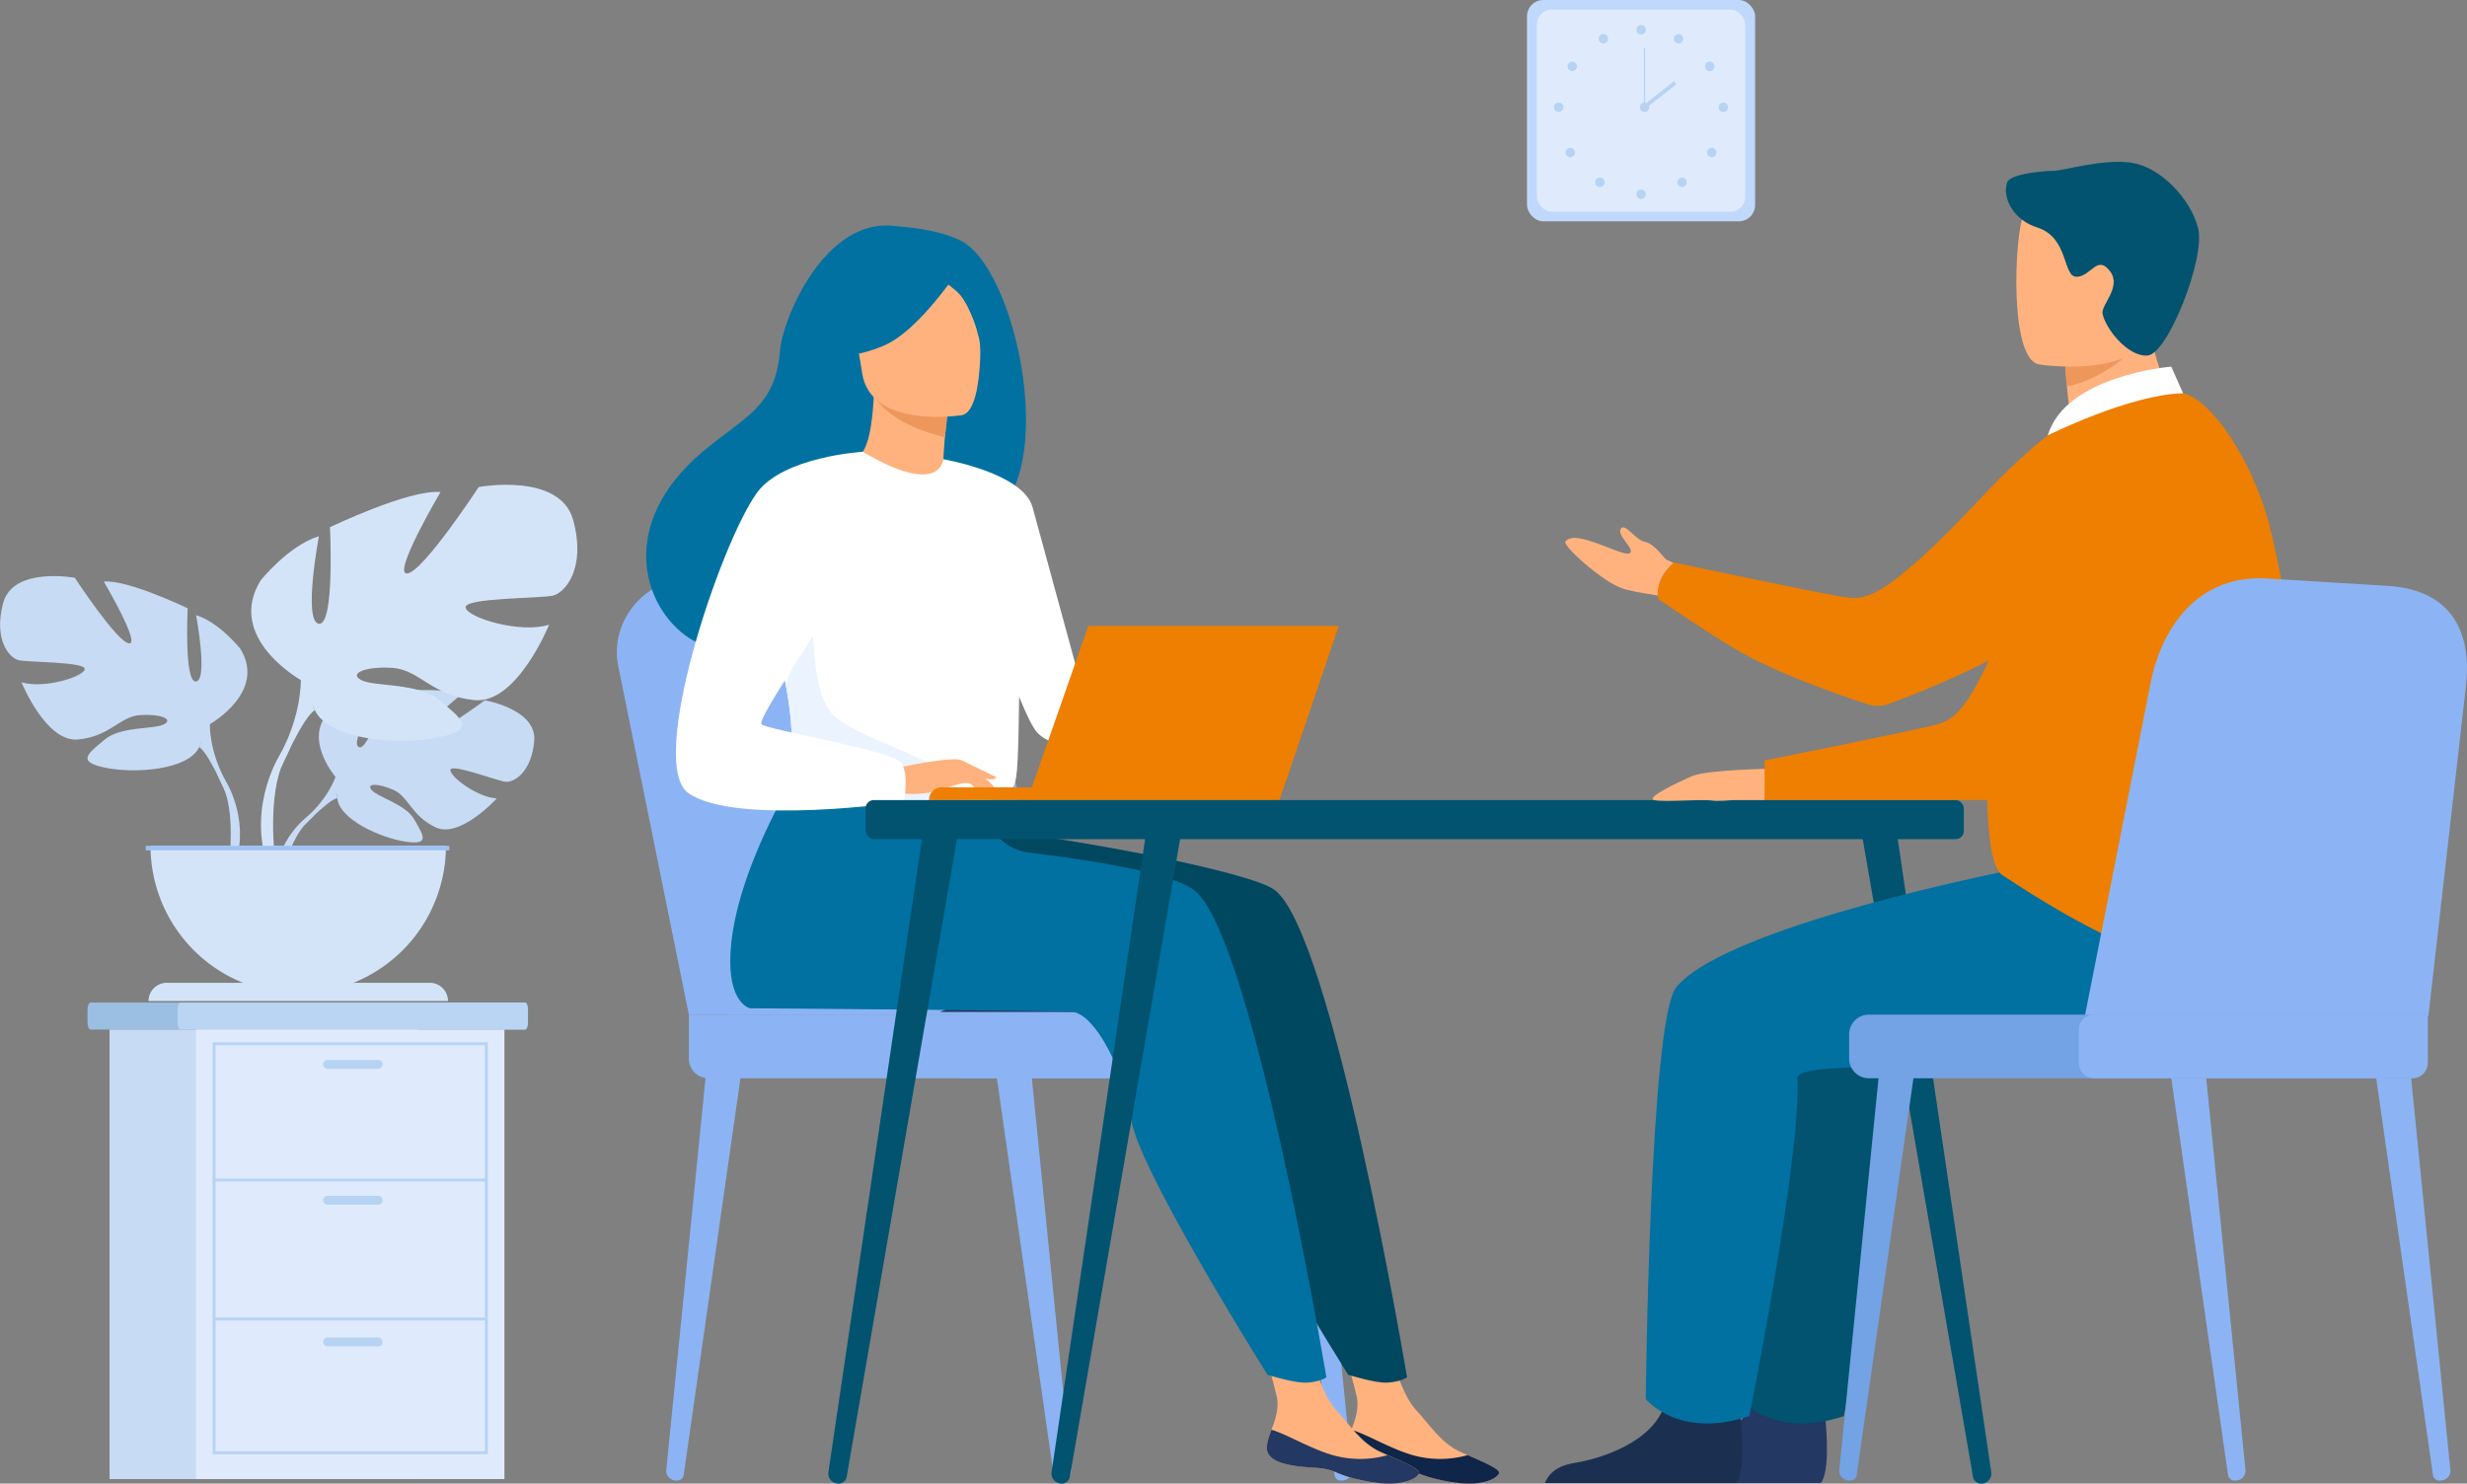 <svg xmlns="http://www.w3.org/2000/svg" viewBox="0 0 2327.29 1399.7"><rect x="0" y="0" width="2327.29" height="1399.7" fill="#808080" stroke="none"/><defs><style>.cls-1{fill:#c8dbf4;}.cls-2{fill:#d4e4f8;}.cls-3{fill:#9fc1f4;}.cls-4{fill:#8cb4f4;}.cls-5{fill:#9abfe2;}.cls-6{fill:#bad4f4;}.cls-7{fill:#dfebfd;}.cls-8{fill:#b7d3f3;}.cls-9{fill:#c0d8fb;}.cls-10{fill:#233862;}.cls-11{fill:#ffb27d;}.cls-12{fill:#0f2549;}.cls-13{fill:#004760;}.cls-14{fill:#0071a1;}.cls-15{fill:#ed975d;}.cls-16{fill:#fff;}.cls-17{fill:#ebf3ff;}.cls-18{fill:#ee7f00;}.cls-19{fill:#015370;}.cls-20{fill:#1b3051;}.cls-21{fill:#73a2e5;}</style></defs><g id="Layer_2" data-name="Layer 2"><g id="Слой_1" data-name="Слой 1"><path class="cls-1" d="M316.51,733s-33.92-39.57-2.09-64.71c0,0,23.25-14.07,42.21-12.93,0,0-26.87,45-18.18,49.52s26.32-52.34,26.32-52.34,52.9-5.13,69.92,3.05c0,0-45.23,37-35.7,39.21s58.38-34.12,58.38-34.12,49.24,8.38,46.61,38.42-19.59,39.31-27.05,38.51-51.08-17.45-52-11.34,25.31,26.08,43.7,27c0,0-34.72,38.29-57.79,27.24s-25-28.56-39.42-35.13-26.66-6.56-20.72.14,32,13.21,40.19,27.76,15.6,24.36-8.27,20.77S319.92,773,318.22,753Z"/><path class="cls-1" d="M479.79,699.92S346.05,694.76,316.51,733c0,0-6.53,19.56-26.63,37.38l-3.13,8.54s23.17-24.44,31.47-25.92C318.22,753,305.25,705.63,479.79,699.92Z"/><path class="cls-1" d="M289.88,770.39s-28.71,21.23-30.7,59.16l5.21.47s9.17-39.23,25.74-54.56S289.88,770.39,289.88,770.39Z"/><path class="cls-1" d="M197.92,683.25s54-30.22,28.77-71.23c0,0-20.14-25.18-41.72-31.65,0,0,11.51,61.15,0,62.59s-7.92-69.07-7.92-69.07-56.83-27.34-79.13-25.18c0,0,35.25,59.71,23.74,58.28s-51.08-61.88-51.08-61.88S12.3,534.32,3,568.86s5.76,51.79,14.39,53.95,64,1.44,62.59,8.64-38.85,18.7-59.71,12.23c0,0,23,56.83,53.24,54s39.56-21.58,58.27-23,32.37,3.6,23,8.64-41,1.65-56.11,14.49-27.34,20.76.72,26.51,78.41,2.16,88.49-19.42Z"/><path class="cls-1" d="M29.57,579.65s151.08,48.92,168.35,103.6c0,0-.72,24.46,14.39,52.51v10.8s-15.83-36.7-24.46-41.73C187.85,704.83,221.66,657.35,29.57,579.65Z"/><path class="cls-1" d="M212.31,735.76s23.3,35.39,10,78.45l-6-1.61s5.82-47.43-6.37-71.29S212.31,735.76,212.31,735.76Z"/><path class="cls-2" d="M283.76,641.57s-71.13-39.83-37.93-93.88c0,0,26.55-33.2,55-41.73,0,0-15.17,80.61,0,82.51s10.43-91.05,10.43-91.05,74.92-36,104.32-33.19c0,0-46.47,78.72-31.3,76.82s67.34-81.56,67.34-81.56,76.81-14.22,89.14,31.3-7.59,68.28-19,71.12-84.4,1.9-82.5,11.38S490.5,598,518,589.41c0,0-30.35,74.92-70.18,71.13S395.66,632.09,371,630.19s-42.68,4.74-30.35,11.38,54.06,2.18,74,19.11,36,27.36-.95,35S310.31,698.47,297,670Z"/><path class="cls-2" d="M505.67,505S306.52,569.5,283.76,641.57c0,0,.95,32.25-19,69.23V725s20.87-48.37,32.25-55C297,670,252.46,607.43,505.67,505Z"/><path class="cls-2" d="M264.79,710.8s-30.71,46.64-13.2,103.41l7.9-2.12s-7.67-62.53,8.4-94S264.79,710.8,264.79,710.8Z"/><path class="cls-2" d="M281.36,937.33A139.33,139.33,0,0,0,420.69,798H142A139.33,139.33,0,0,0,281.36,937.33Z"/><path class="cls-2" d="M157.3,927.23H405.42a17.19,17.19,0,0,1,17.19,17.19v0a0,0,0,0,1,0,0H140.11a0,0,0,0,1,0,0v0a17.19,17.19,0,0,1,17.19-17.19Z"/><rect class="cls-3" x="137.46" y="798" width="286.4" height="4.27"/><path class="cls-4" d="M1000.28,1396.89h.69c5.63-.1,10-4.7,9.45-10l-37.56-375.06-32.77,2.92L994,1391.83A6.09,6.09,0,0,0,1000.28,1396.89Z"/><path class="cls-4" d="M638.66,1396.89H638c-5.63-.1-10-4.7-9.45-10l37.56-375.06,32.77,2.92-53.93,377.09A6.1,6.1,0,0,1,638.66,1396.89Z"/><path class="cls-4" d="M1265.23,1396.89h.69c5.63-.1,10-4.7,9.45-10l-37.56-375.06-32.77,2.92L1259,1391.83A6.09,6.09,0,0,0,1265.23,1396.89Z"/><path class="cls-4" d="M649.84,957.26,583.18,628.05c-8.56-44.57,28.37-85.33,76.33-84.23l128.57,2.93a101.57,101.57,0,0,1,95.24,73.32l97.53,337.19Z"/><path class="cls-4" d="M690.17,957.26,623.51,628.05c-8.56-44.57,28.38-85.33,76.33-84.23l128.57,2.93a101.57,101.57,0,0,1,95.24,73.32l97.53,337.19Z"/><path class="cls-4" d="M668.42,957.26h508.66a18.58,18.58,0,0,1,18.58,18.58v41.46a0,0,0,0,1,0,0H668.42a18.58,18.58,0,0,1-18.58-18.58V975.84A18.58,18.58,0,0,1,668.42,957.26Z" transform="translate(1845.5 1974.56) rotate(180)"/><rect class="cls-4" x="892.15" y="957.26" width="354.19" height="60.04" rx="14.97" transform="translate(2138.5 1974.56) rotate(180)"/><path class="cls-5" d="M498.07,953V964.2c0,3.93-1.27,7.14-2.83,7.14H85.39c-1.56,0-2.83-3.21-2.83-7.14V953c0-3.93,1.27-7.14,2.83-7.14H495.24C496.8,945.83,498.07,949,498.07,953Z"/><path class="cls-6" d="M498.07,953V964.2c0,3.93-1.17,7.14-2.59,7.14H170.09c-1.42,0-2.59-3.21-2.59-7.14V953c0-3.93,1.17-7.14,2.59-7.14H495.48C496.9,945.83,498.07,949,498.07,953Z"/><rect class="cls-1" x="103.36" y="971.35" width="290.97" height="424.11"/><rect class="cls-7" x="184.9" y="971.35" width="290.97" height="424.11"/><path class="cls-8" d="M460.24,1372H200.54V983.33h259.7Zm-256.89-2.81H457.44V986.13H203.35Z"/><rect class="cls-8" x="201.94" y="1111.92" width="256.9" height="2.8"/><rect class="cls-8" x="201.94" y="1243.01" width="256.9" height="2.8"/><path class="cls-8" d="M356.72,1008.4H309.05a4.22,4.22,0,0,1-4.21-4.21h0a4.22,4.22,0,0,1,4.21-4.21h47.67a4.22,4.22,0,0,1,4.2,4.21h0A4.22,4.22,0,0,1,356.72,1008.4Z"/><path class="cls-8" d="M356.72,1136.59H309.05a4.21,4.21,0,0,1-4.21-4.2h0a4.22,4.22,0,0,1,4.21-4.21h47.67a4.21,4.21,0,0,1,4.2,4.21h0A4.21,4.21,0,0,1,356.72,1136.59Z"/><path class="cls-8" d="M356.72,1270.23H309.05a4.22,4.22,0,0,1-4.21-4.21h0a4.21,4.21,0,0,1,4.21-4.2h47.67a4.21,4.21,0,0,1,4.2,4.2h0A4.21,4.21,0,0,1,356.72,1270.23Z"/><rect class="cls-9" x="1440.51" width="215.22" height="208.8" rx="15.39"/><rect class="cls-7" x="1449.84" y="9.05" width="196.58" height="190.71" rx="14.06"/><circle class="cls-8" cx="1548.13" cy="28.1" r="4.46"/><path class="cls-8" d="M1579.64,34.4a4.46,4.46,0,1,1,1.73,6.07A4.46,4.46,0,0,1,1579.64,34.4Z"/><path class="cls-8" d="M1610.46,58.89a4.46,4.46,0,1,1-1.33,6.16A4.46,4.46,0,0,1,1610.46,58.89Z"/><path class="cls-8" d="M1625.73,96.79a4.46,4.46,0,1,1-4.46,4.46A4.46,4.46,0,0,1,1625.73,96.79Z"/><path class="cls-8" d="M1617.93,140.77a4.45,4.45,0,1,1-6.3,0A4.45,4.45,0,0,1,1617.93,140.77Z"/><path class="cls-8" d="M1589.94,168.84a4.46,4.46,0,1,1-6.31,0A4.45,4.45,0,0,1,1589.94,168.84Z"/><path class="cls-8" d="M1543.67,183.31a4.46,4.46,0,1,1,4.46,4.45A4.45,4.45,0,0,1,1543.67,183.31Z"/><path class="cls-8" d="M1516.47,34.4a4.46,4.46,0,1,0-1.73,6.07A4.46,4.46,0,0,0,1516.47,34.4Z"/><path class="cls-8" d="M1485.65,58.89a4.46,4.46,0,1,0,1.33,6.16A4.45,4.45,0,0,0,1485.65,58.89Z"/><path class="cls-8" d="M1470.38,96.79a4.46,4.46,0,1,0,4.46,4.46A4.46,4.46,0,0,0,1470.38,96.79Z"/><path class="cls-8" d="M1478.18,140.77a4.45,4.45,0,1,0,6.3,0A4.45,4.45,0,0,0,1478.18,140.77Z"/><circle class="cls-8" cx="1509.33" cy="171.99" r="4.46"/><path class="cls-8" d="M1546.92,101.25a4.46,4.46,0,1,1,4.46,4.45A4.46,4.46,0,0,1,1546.92,101.25Z"/><rect class="cls-8" x="1550.77" y="45.55" width="1.22" height="55.7"/><rect class="cls-8" x="1546.81" y="87.75" width="37.54" height="3.65" transform="translate(278.8 985.82) rotate(-38.13)"/><path class="cls-10" d="M1093,888.36c-27.52,47.9-62.13,66.38-62.13,66.38h-144S1114,851.83,1093,888.36Z"/><path class="cls-11" d="M1270.56,1364.18c-1.56,15.11,19.45,19,43.82,20.49s16.95,6.39,50.3,12.8,46.84-2.59,49.31-7.08c2.19-4-13.28-10.41-29.75-17.67q-3.12-1.37-6.23-2.78c-18.55-8.39-28.82-25.21-43.19-40.86-13.6-14.83-26.16-61.95-26.16-61.95l-45.31-10.19s12.3,42.43,16.53,60.53c2.49,10.65-1.48,22.48-5,31.48C1273,1353.85,1271.1,1358.86,1270.56,1364.18Z"/><path class="cls-12" d="M1314.38,1384.67c24.37,1.47,16.95,6.39,50.3,12.8s46.84-2.59,49.31-7.08c2.19-4-13.28-10.41-29.75-17.67l-.27.28a95.21,95.21,0,0,1-50.62.06c-22-6.24-43.27-19.68-58.45-24.11-1.89,4.9-3.8,9.91-4.34,15.23C1269,1379.29,1290,1383.19,1314.38,1384.67Z"/><path class="cls-13" d="M1201.92,839.3c-24.38-17.11-185.64-47.63-267.93-56.46l-91-79s-77.42,114.68-78,202.41c-.28,40.9,18.56,45,18.56,45s291.59,2.17,304.37,3.48c20.92,2.16,48.52,54.28,55.41,101.75S1271.82,1297,1271.82,1297s25.36,8.13,37.08,7.44c12.61-.74,18.45-5,18.45-5S1256.89,877.91,1201.92,839.3Z"/><path class="cls-11" d="M1195.14,1364.18c-1.56,15.11,19.45,19,43.82,20.49s17,6.39,50.3,12.8,46.84-2.59,49.31-7.08c2.19-4-13.28-10.41-29.76-17.67-2.07-.91-4.15-1.84-6.22-2.78-18.55-8.39-28.83-25.21-43.19-40.86-13.6-14.83-26.16-61.95-26.16-61.95l-45.31-10.19s12.3,42.43,16.53,60.53c2.49,10.65-1.48,22.48-5,31.48C1197.59,1353.85,1195.68,1358.86,1195.14,1364.18Z"/><path class="cls-10" d="M1239,1384.67c24.37,1.47,17,6.39,50.3,12.8s46.84-2.59,49.31-7.08c2.19-4-13.28-10.41-29.76-17.67l-.26.28a95.21,95.21,0,0,1-50.62.06c-22-6.24-43.27-19.68-58.45-24.11-1.89,4.9-3.8,9.91-4.34,15.23C1193.58,1379.29,1214.59,1383.19,1239,1384.67Z"/><path class="cls-14" d="M1125.83,839.3c-21.18-14.87-84.88-26.4-155.19-34.95a47.31,47.31,0,0,1-40.15-35.5h0l-163.55-65s-77.42,114.68-78,202.41c-.28,40.9,18.56,45,18.56,45s291.59,2.17,304.37,3.48c20.92,2.16,48.52,54.28,55.42,101.75S1195.73,1297,1195.73,1297s25.36,8.13,37.09,7.44c12.61-.74,18.44-5,18.44-5S1180.81,877.91,1125.83,839.3Z"/><path class="cls-14" d="M907,227.44c-22.47-11.81-56.67-13.4-62.23-14.15C778.27,204.36,738.26,301,735.91,330.23c-4.34,54-32.88,62.18-73.06,96C582.3,494,605.92,572.68,650,601.94c26.43,17.55,73,0,73,0,.66.46,127.4-70.85,189.87-105.25C1006.51,483.37,964.25,257.51,907,227.44Z"/><path class="cls-11" d="M893.12,463.45c.29.15-29.54,13.72-51.08,6.6-20.26-6.67-38.1-37.17-37.82-37.22,8.8-1.27,17.74-9.95,20.23-61.35l3.89,1L893.81,389s-2.59,20.74-3.65,40.35C889.25,445.83,889.44,461.5,893.12,463.45Z"/><path class="cls-15" d="M893.81,389s0,4.27-2.44,23.56c-37-9.33-53.36-21.61-64.87-35.66Z"/><path class="cls-11" d="M907.78,391.62s-86.57,14.1-94.52-39.95S788.78,263,843.72,251.75s68.74,7.76,75.78,25.16S930.09,386.56,907.78,391.62Z"/><path class="cls-14" d="M907.86,249.49s-39.31,62.06-74.41,76.76-52.34,7.23-52.34,7.23a147.78,147.78,0,0,0,20.13-56.71,26.61,26.61,0,0,1,16.43-21.39C842.86,245.29,891.58,229.39,907.86,249.49Z"/><path class="cls-14" d="M873.33,255.49s23,11.81,32.53,22.89c9.16,10.68,19.74,39.67,19,52.69,0,0,11.37-62.39-12.31-83.84C887.43,224.48,873.33,255.49,873.33,255.49Z"/><path class="cls-16" d="M962.38,595.49c-2.63,176-.73,139.21-20,155.9-4.63,4-17.67,6.42-34.84,7.55-53.95,3.59-148.81-5.3-152.42-15.28-12.44-34.5-3.66-45.22-14-98-1.08-5.61-2.42-11.7-4-18.32C728.45,591,720,578.66,750.74,520.38c27.85-52.8,60.61-95.7,63.21-94.15,73.49,43.63,76,7.06,76,7.06S963.66,509.66,962.38,595.49Z"/><path class="cls-16" d="M890,433.29s75.22,12.75,84.1,45.31,61.13,224,61.13,224-38.44,6.91-56.2-10.85-61.8-164.77-61.8-164.77Z"/><path class="cls-17" d="M907.56,758.94c-53.95,3.59-148.81-5.3-152.42-15.28-12.44-34.5-3.66-45.22-14-98l26-73.28s-4.3,81.61,19.77,103.07,98.54,41.44,110.24,59.37C902.77,743.38,906.48,752,907.56,758.94Z"/><path class="cls-11" d="M845.74,724.62s53.24-11.85,61.82-7.13,29.59,21.93,32.22,27.92-19.13-4.55-26.2-6.45c-4.58-1.22-16.65,3-22.62,5-25.12,8.37-40.52,4.06-40.52,4.06Z"/><path class="cls-16" d="M814,426.23s-75.34,4.4-100.09,38.92C679,513.73,609.93,720.78,649.53,748.39c44.6,31.1,203,8.14,203,8.14s5.27-24.64-2.07-36.56-126.49-31.16-132-36.66S787.2,576.06,787.2,559.56,814,426.23,814,426.23Z"/><path class="cls-11" d="M910.14,732.31S921.3,746.7,925,748.41s6,1.29,6,1.29l-7.51-13.53Z"/><path class="cls-11" d="M907.56,717.49,940,733.24s-1.37,2.26-5.37,2.07-14.06-3.86-14.06-3.86Z"/><path class="cls-18" d="M1027,754.82H876.41a12,12,0,0,1,12-12H1027Z"/><polygon class="cls-18" points="1026.6 590.79 1259.46 590.79 1203.61 754.82 969.23 754.82 1026.6 590.79"/><polygon class="cls-18" points="1262.89 590.78 1207.04 754.82 972.66 754.82 1030.03 590.78 1262.89 590.78"/><path class="cls-18" d="M1137.34,671.29c-1.44,6.27-7.7,11.35-14,11.35s-10.18-5.08-8.73-11.35,7.7-11.35,14-11.35S1138.79,665,1137.34,671.29Z"/><rect class="cls-19" x="816.58" y="754.82" width="1036.03" height="36.9" rx="7.77"/><path class="cls-19" d="M1869.82,1399.64l.44-.05a9.38,9.38,0,0,0,8.27-10.43L1787.59,773.6l-33.29.95,107,618.9A7.64,7.64,0,0,0,1869.82,1399.64Z"/><path class="cls-19" d="M790.18,1399.64l-.44-.05a9.38,9.38,0,0,1-8.27-10.43L872.41,773.6l33.29.95-107,618.9A7.66,7.66,0,0,1,790.18,1399.64Z"/><path class="cls-19" d="M1000.7,1399.64l-.43-.05a9.38,9.38,0,0,1-8.27-10.43l90.93-615.56,33.3.95-107,618.9A7.65,7.65,0,0,1,1000.7,1399.64Z"/><path class="cls-10" d="M1537.2,1399.14h180.46c8.68-10.59,5.48-49.67,4.17-62.43-.28-2.57-.46-4.07-.46-4.07s-61.62-49.29-70.09-11.55c-.25,1.18-.57,2.34-.91,3.48-10.66,35.3-58.5,51.35-86.12,55.81C1546.3,1383.3,1539.66,1392.63,1537.2,1399.14Z"/><path class="cls-19" d="M2029.6,812.78c-6.52,0-309.11,56.81-359.16,118.77-25,31-28.72,388.41-28.72,388.41s30.93,38.35,97.74,16.08c0,0,49-244.56,45.37-318.74-1-20.51,206.74-3,244.77-12.81s130.93-92.56,110.46-132.85S2029.6,812.78,2029.6,812.78Z"/><path class="cls-11" d="M1671.74,725.25s-61,.82-75.48,7-43.71,20.38-35.88,22.56,45.23-.89,53.31.34,18-.34,23-.34h28Z"/><path class="cls-11" d="M1600.37,578.77s-20.81-14.87-41-17.76c-11.52-1.65-22.73-3.7-29.5-6.09-18.65-6.57-56-40.11-53.13-44,9-12.61,52.6,14.08,60.2,11.21s-14.61-18.66-6.88-24.21c4-2.9,13.48,11.64,21.19,13.1,10.44,2,18.61,16.72,21.75,17.49,6.12,1.5,32.91,21.43,32.91,21.43Z"/><path class="cls-18" d="M1999.46,405.11s-46.46,14.4-92.24,140.46-63.17,132.87-79.81,137.82-162.7,34-162.7,34v37.41h225.06s84.39-80.27,109.69-134.31S1999.46,405.11,1999.46,405.11Z"/><path class="cls-20" d="M1457.45,1399.14H1637.9c8.68-10.59,5.49-49.67,4.17-62.43-.27-2.57-.45-4.07-.45-4.07s-61.63-49.29-70.09-11.55c-.26,1.18-.57,2.34-.91,3.48-10.67,35.3-58.5,51.35-86.12,55.81C1466.54,1383.3,1459.91,1392.63,1457.45,1399.14Z"/><path class="cls-14" d="M1940.43,812.78c-6.52,0-309.11,56.81-359.16,118.77-25,31-28.72,388.41-28.72,388.41s30.93,38.35,97.74,16.08c0,0,49-244.56,45.37-318.74-1-20.51,206.74-3,244.77-12.81s130.93-92.56,110.46-132.85S1940.43,812.78,1940.43,812.78Z"/><path class="cls-11" d="M1959.37,445.06c21.76-1.8,44.59-7.6,64.31-14,24.66-8,44.54-19.69,31.73-42.23-11.8-20.77-30.91-67.18-29.62-105.61l-45.88,37-31.17,25.12s.13,14.8,3.53,40.75c.63,4.73,1.36,9.84,2.22,15.29a11.14,11.14,0,0,1-5.13,11.17l-.7.44C1933.17,422.69,1941.13,446.57,1959.37,445.06Z"/><path class="cls-15" d="M1948.74,339.2s-1.6,5.37,1.14,25.22c27.79-4.53,53.77-26.69,53.77-26.69-14.15-3.89-19.3-19.17-29.83-17.75Z"/><path class="cls-11" d="M1923,343.72s106.88,17.76,116.92-49,30.58-109.39-37.24-123.55-84.93,9.31-93.7,30.77S1895.49,337.38,1923,343.72Z"/><path class="cls-19" d="M1893.3,172.44c-4.59,16.07,7.69,35.64,28.31,42.09,30.61,9.56,23.85,47.11,37.62,46.6s19.33-21.59,31.63-4.75c10.5,14.36-8.73,31.38-7.41,39.26,2.27,13.52,23.45,41.18,42.53,39.79s54.8-92.08,47.65-120.14-35.71-57.65-62.74-61.73-64.59,7.6-73.26,7.6S1895.78,163.76,1893.3,172.44Z"/><path class="cls-18" d="M2141.48,497.73c-15.45-62.18-58.15-127.43-87-127.37-49.19.09-119.91,13.07-148.47,83.51-21,51.88-49.08,350.31-17.38,371.54C1961.09,873.92,2129.08,973,2158.92,872,2186.26,779.42,2168.29,605.64,2141.48,497.73Z"/><path class="cls-18" d="M2022,435.85a58.26,58.26,0,0,0-90.17-25.11c-16.7,13-37.14,31.49-61.84,57.79-91.81,97.76-110.47,97.16-127.71,95.14s-162.93-32.94-162.93-32.94a44,44,0,0,0-11.85,14.4c-5.86,11.88-2.91,20-2.91,20-5.7-3.68,51.64,35.85,80.19,51.61,37.69,20.81,94.49,40.33,117.12,47.74a30.21,30.21,0,0,0,19.67-.3c33.58-12.1,146.35-56.2,238.15-132.73C2043.89,511.25,2035,469.7,2022,435.85Z"/><path class="cls-16" d="M2059.42,371l-11.14-25.1s-99.7,8.13-116.46,64.88C1931.82,410.74,2009.1,372.17,2059.42,371Z"/><path class="cls-4" d="M2301.47,1396.89h.69c5.63-.1,10-4.7,9.45-10l-37.56-375.06-32.77,2.92,53.93,377.09A6.09,6.09,0,0,0,2301.47,1396.89Z"/><path class="cls-4" d="M2108.16,1396.89h.69c5.63-.1,10-4.7,9.45-10l-37.55-375.06-32.78,2.92,53.93,377.09A6.1,6.1,0,0,0,2108.16,1396.89Z"/><path class="cls-21" d="M1745.26,1396.89h-.68c-5.63-.1-10-4.7-9.45-10l37.55-375.06,32.77,2.92-53.92,377.09A6.1,6.1,0,0,1,1745.26,1396.89Z"/><path class="cls-4" d="M2290.86,958.68l35.64-313.26c4.67-45.14-10.43-89.35-75.58-92.77l-114.6-7c-67.93-2.8-98.6,53.73-107.2,97.25l-68,344.36Z"/><path class="cls-21" d="M1763,957.26h527.24a0,0,0,0,1,0,0v41.46a18.58,18.58,0,0,1-18.58,18.58H1763a18.58,18.58,0,0,1-18.58-18.58V975.84A18.58,18.58,0,0,1,1763,957.26Z"/><path class="cls-4" d="M1975.51,957.26h314.77a0,0,0,0,1,0,0v45.61a14.43,14.43,0,0,1-14.43,14.43H1975.51a14.43,14.43,0,0,1-14.43-14.43V971.69A14.43,14.43,0,0,1,1975.51,957.26Z"/></g></g></svg>